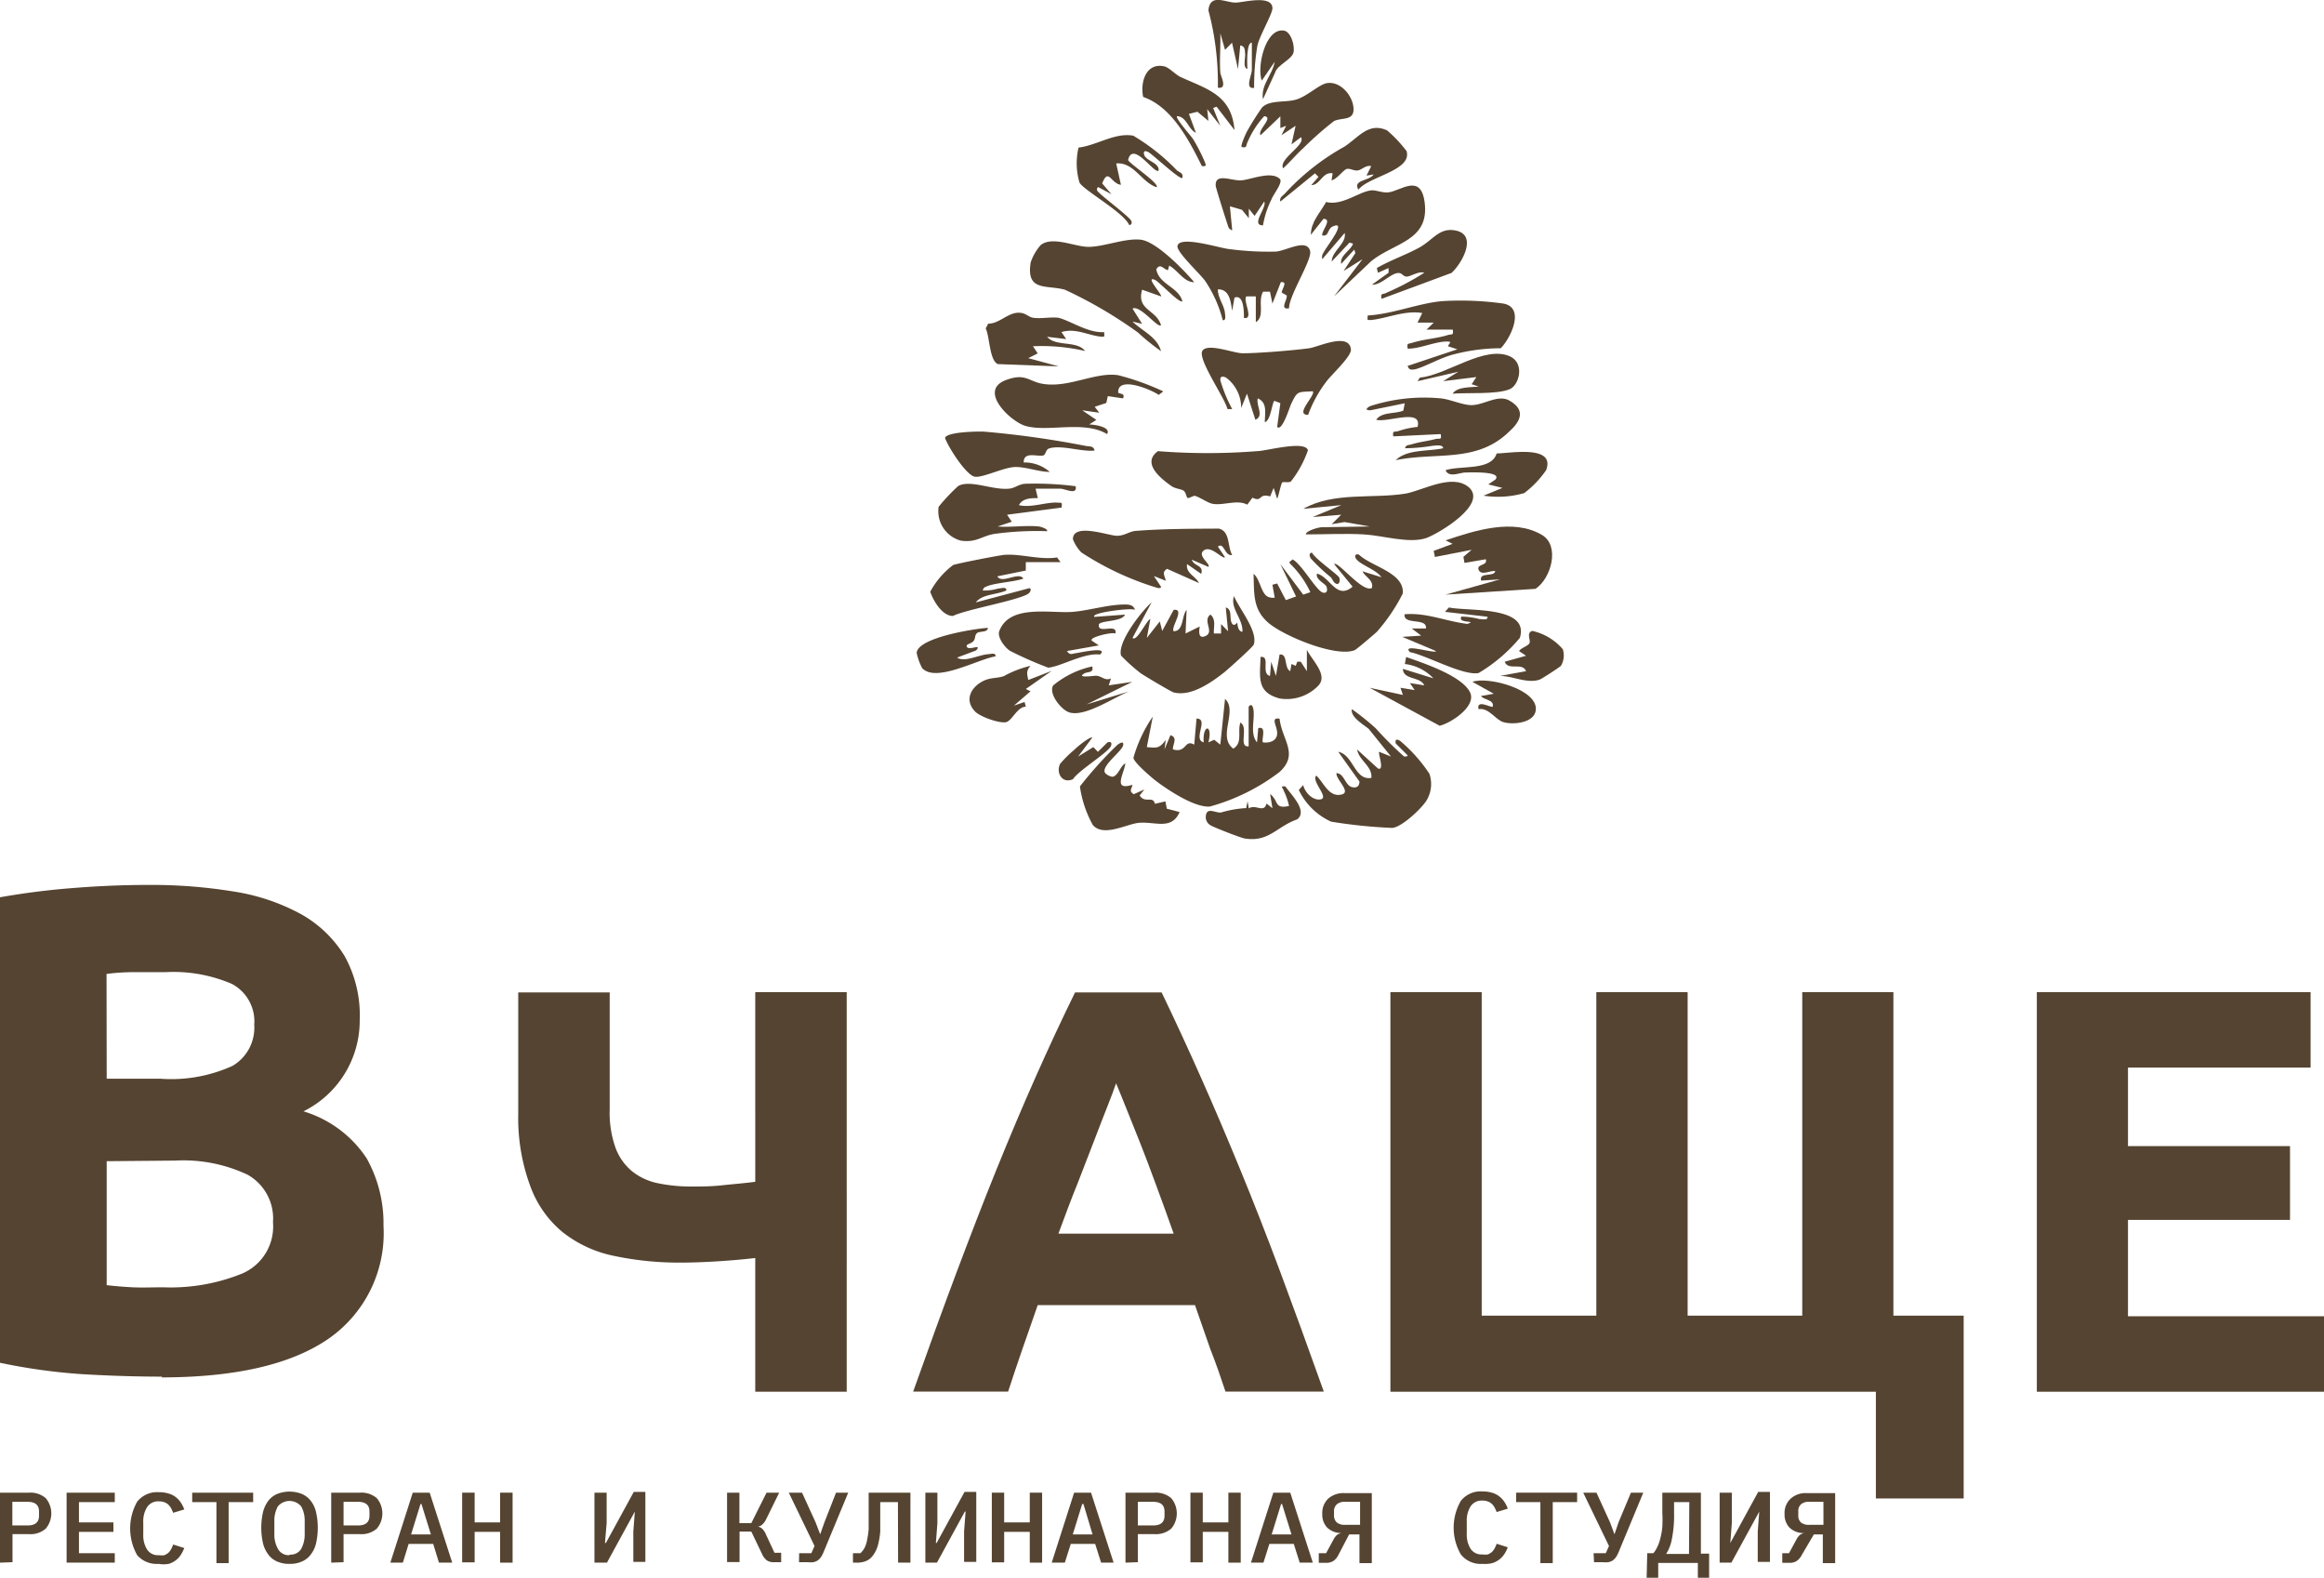 <?xml version="1.0" encoding="UTF-8"?> <svg xmlns="http://www.w3.org/2000/svg" viewBox="0 0 152.47 103.48"><defs><style>.cls-1{fill:#554431;}</style></defs><g id="Слой_2" data-name="Слой 2"><g id="Слой_1-2" data-name="Слой 1"><path class="cls-1" d="M0,102.49V97.9H1.9a1.53,1.53,0,0,1,1.1.36,1.55,1.55,0,0,1,0,2,1.53,1.53,0,0,1-1.1.36H.82v1.84Zm.81-2.44h1c.5,0,.75-.21.75-.64v-.28q0-.63-.75-.63h-1Z"></path><path class="cls-1" d="M4.37,102.49V97.9H7.53v.62H5.18v1.33H7.44v.62H5.18v1.4H7.53v.62Z"></path><path class="cls-1" d="M10.4,102.57A1.7,1.7,0,0,1,9,102a3.58,3.58,0,0,1,0-3.51,1.67,1.67,0,0,1,1.43-.62,2,2,0,0,1,.64.09,1.3,1.3,0,0,1,.47.24,1.42,1.42,0,0,1,.33.36,2,2,0,0,1,.22.44l-.73.22a2.55,2.55,0,0,0-.13-.29,1.08,1.08,0,0,0-.18-.24.76.76,0,0,0-.26-.16,1,1,0,0,0-.36-.06.86.86,0,0,0-.78.38,1.74,1.74,0,0,0-.25,1v.78a1.76,1.76,0,0,0,.25,1,.85.85,0,0,0,.78.37,1.25,1.25,0,0,0,.36,0,1.28,1.28,0,0,0,.26-.16,1.08,1.08,0,0,0,.18-.24,2.08,2.08,0,0,0,.13-.3l.73.23a2.58,2.58,0,0,1-.22.44,1.42,1.42,0,0,1-.33.36,1.48,1.48,0,0,1-.47.24A2,2,0,0,1,10.4,102.57Z"></path><path class="cls-1" d="M15,98.52v4H14.2v-4H12.61V97.9h4v.62Z"></path><path class="cls-1" d="M19,102.57a1.92,1.92,0,0,1-.83-.16,1.41,1.41,0,0,1-.58-.47,2,2,0,0,1-.34-.74,4.65,4.65,0,0,1,0-2,2.07,2.07,0,0,1,.34-.75,1.47,1.47,0,0,1,.58-.46,2.21,2.21,0,0,1,1.65,0,1.47,1.47,0,0,1,.58.46,1.92,1.92,0,0,1,.34.75,4.65,4.65,0,0,1,0,2,1.87,1.87,0,0,1-.34.74,1.41,1.41,0,0,1-.58.47A1.91,1.91,0,0,1,19,102.57Zm0-.61a.81.81,0,0,0,.76-.37,2,2,0,0,0,.23-1V99.8a1.92,1.92,0,0,0-.23-1,1,1,0,0,0-1.53,0,1.92,1.92,0,0,0-.23,1v.78a1.94,1.94,0,0,0,.23,1A.81.81,0,0,0,19,102Z"></path><path class="cls-1" d="M21.73,102.49V97.9h1.88a1.54,1.54,0,0,1,1.11.36,1.55,1.55,0,0,1,0,2,1.54,1.54,0,0,1-1.11.36H22.54v1.84Zm.81-2.44h.95c.5,0,.75-.21.75-.64v-.28q0-.63-.75-.63h-.95Z"></path><path class="cls-1" d="M28.8,102.49l-.38-1.23H26.81l-.38,1.23h-.82l1.47-4.59h1.11l1.48,4.59Zm-1.15-3.85h-.06l-.62,2h1.3Z"></path><path class="cls-1" d="M32.81,100.47H31.14v2h-.82V97.9h.82v1.95h1.67V97.9h.82v4.59h-.82Z"></path><path class="cls-1" d="M39,97.9h.8v2l-.11,1.3h.06l1.83-3.35h.76v4.59h-.79v-2l.1-1.3h0l-1.83,3.35H39Z"></path><path class="cls-1" d="M47.7,97.9h.81v2h.78l1-2h.83l-.85,1.73A1.11,1.11,0,0,1,50,100a.56.56,0,0,1-.28.13v0a.53.53,0,0,1,.29.14,1.07,1.07,0,0,1,.24.37l.56,1.2h.44v.62h-.49a.79.79,0,0,1-.45-.12,1.07,1.07,0,0,1-.32-.43l-.7-1.46h-.77v2H47.7Z"></path><path class="cls-1" d="M52.43,101.87h.8l.21-.47-1.69-3.5h.87l.89,1.95.3.78h0l.28-.79.76-1.94h.8l-1.61,3.88a2.25,2.25,0,0,1-.18.35,1.14,1.14,0,0,1-.22.22.86.86,0,0,1-.28.11,2.17,2.17,0,0,1-.38,0h-.56Z"></path><path class="cls-1" d="M58.91,98.52H57.75v.81c0,.43,0,.8,0,1.12a4.91,4.91,0,0,1-.13.81,2,2,0,0,1-.22.56,1.56,1.56,0,0,1-.28.37,1.05,1.05,0,0,1-.41.23,1.62,1.62,0,0,1-.53.07h-.22v-.62h.49a1.46,1.46,0,0,0,.26-.33,1.82,1.82,0,0,0,.17-.5,5.62,5.62,0,0,0,.11-.74q0-.43,0-1V97.9h2.74v4.59h-.81Z"></path><path class="cls-1" d="M60.71,97.9h.79v2l-.1,1.3h.05l1.83-3.35h.77v4.59h-.8v-2l.1-1.3H63.3l-1.83,3.35h-.76Z"></path><path class="cls-1" d="M67.56,100.47H65.88v2h-.81V97.9h.81v1.95h1.68V97.9h.81v4.59h-.81Z"></path><path class="cls-1" d="M72.24,102.49l-.39-1.23h-1.6l-.39,1.23H69l1.47-4.59h1.11l1.48,4.59Zm-1.16-3.85H71l-.62,2h1.3Z"></path><path class="cls-1" d="M73.84,102.49V97.9h1.89a1.56,1.56,0,0,1,1.11.36,1.55,1.55,0,0,1,0,2,1.56,1.56,0,0,1-1.11.36H74.65v1.84Zm.81-2.44h1c.5,0,.75-.21.75-.64v-.28q0-.63-.75-.63h-1Z"></path><path class="cls-1" d="M80.59,100.47H78.91v2H78.1V97.9h.81v1.95h1.68V97.9h.81v4.59h-.81Z"></path><path class="cls-1" d="M85.27,102.49l-.39-1.23h-1.6l-.39,1.23h-.82l1.47-4.59h1.11l1.48,4.59Zm-1.16-3.85h-.06l-.62,2h1.3Z"></path><path class="cls-1" d="M86.52,101.87H87l.5-.92a1,1,0,0,1,.23-.29.68.68,0,0,1,.29-.11v0a1.35,1.35,0,0,1-.95-.36,1.24,1.24,0,0,1-.32-.89,1.31,1.31,0,0,1,.38-1,1.5,1.5,0,0,1,1.09-.37H90v4.59h-.81v-1.88h-.68L87.8,102a1,1,0,0,1-.34.39.83.83,0,0,1-.43.11h-.51Zm2.71-3.37h-1a.75.75,0,0,0-.52.16.59.59,0,0,0-.19.47v.25a.61.61,0,0,0,.19.48.81.81,0,0,0,.52.15h1Z"></path><path class="cls-1" d="M97.27,102.57a1.67,1.67,0,0,1-1.43-.62,3.51,3.51,0,0,1,0-3.51,1.65,1.65,0,0,1,1.43-.62,2.06,2.06,0,0,1,.64.09,1.34,1.34,0,0,1,.46.24,1.42,1.42,0,0,1,.33.36,1.65,1.65,0,0,1,.22.44l-.73.22a2.55,2.55,0,0,0-.13-.29,1.08,1.08,0,0,0-.18-.24.76.76,0,0,0-.26-.16.93.93,0,0,0-.36-.06.86.86,0,0,0-.78.38,1.74,1.74,0,0,0-.25,1v.78a1.76,1.76,0,0,0,.25,1,.85.85,0,0,0,.78.37,1.2,1.2,0,0,0,.36,0,1.28,1.28,0,0,0,.26-.16,1.08,1.08,0,0,0,.18-.24,2.08,2.08,0,0,0,.13-.3l.73.23a2,2,0,0,1-.22.44,1.42,1.42,0,0,1-.33.36,1.54,1.54,0,0,1-.46.24A2.06,2.06,0,0,1,97.27,102.57Z"></path><path class="cls-1" d="M101.87,98.52v4h-.81v-4H99.47V97.9h4v.62Z"></path><path class="cls-1" d="M104.55,101.87h.8l.21-.47-1.69-3.5h.87l.89,1.95.29.78h0l.27-.79L107,97.9h.81l-1.61,3.88a2.25,2.25,0,0,1-.18.35,1.14,1.14,0,0,1-.22.22.92.92,0,0,1-.29.11,2,2,0,0,1-.37,0h-.56Z"></path><path class="cls-1" d="M108.07,101.87h.4a1.69,1.69,0,0,0,.26-.41,2.53,2.53,0,0,0,.2-.57,4.51,4.51,0,0,0,.13-.74,8.81,8.81,0,0,0,0-.94V97.9h2.53v4h.54v1.61h-.74v-1h-2.6v1h-.76Zm2.76-3.35h-1v.77a7.82,7.82,0,0,1-.14,1.63,2.75,2.75,0,0,1-.38,1h1.5Z"></path><path class="cls-1" d="M112.82,97.9h.8v2l-.1,1.3h0l1.83-3.35h.77v4.59h-.8v-2l.1-1.3h0l-1.83,3.35h-.77Z"></path><path class="cls-1" d="M116.93,101.87h.44l.5-.92a1,1,0,0,1,.23-.29.67.67,0,0,1,.3-.11v0a1.36,1.36,0,0,1-1-.36,1.24,1.24,0,0,1-.32-.89,1.28,1.28,0,0,1,.39-1,1.46,1.46,0,0,1,1.08-.37h1.85v4.59h-.81v-1.88H119L118.2,102a1,1,0,0,1-.34.39.81.81,0,0,1-.43.11h-.5Zm2.7-3.37h-.94a.76.76,0,0,0-.53.16.58.58,0,0,0-.18.47v.25a.6.6,0,0,0,.18.48.82.82,0,0,0,.53.15h.94Z"></path><path class="cls-1" d="M7,76.16v8.13c.53.06,1.09.11,1.71.14s1.29,0,2,0a12.5,12.5,0,0,0,5.2-.91,3.36,3.36,0,0,0,2-3.36,3.29,3.29,0,0,0-1.66-3.11,9.87,9.87,0,0,0-4.75-.93Zm0-5.41h3.51a9.73,9.73,0,0,0,4.74-.84,2.9,2.9,0,0,0,1.43-2.7,2.78,2.78,0,0,0-1.47-2.68,9.69,9.69,0,0,0-4.33-.77l-2,0q-1.05,0-1.89.12Zm3.64,19.54c-1.75,0-3.49-.06-5.22-.16A38.48,38.48,0,0,1,0,89.38V58.85a48.7,48.7,0,0,1,4.84-.61c1.75-.14,3.38-.2,4.88-.2a33.45,33.45,0,0,1,5.6.43,13.56,13.56,0,0,1,4.4,1.47,7.85,7.85,0,0,1,2.88,2.75,8,8,0,0,1,1,4.2,6.64,6.64,0,0,1-3.69,6,7.57,7.57,0,0,1,4.15,3.09,8.75,8.75,0,0,1,1.1,4.41,8.43,8.43,0,0,1-3.66,7.45q-3.66,2.49-10.9,2.5"></path><path class="cls-1" d="M40,72.78a6.8,6.8,0,0,0,.39,2.52,3.62,3.62,0,0,0,1.09,1.53,4,4,0,0,0,1.71.78,10.57,10.57,0,0,0,2.19.21c.61,0,1.27,0,2-.08s1.43-.13,2.17-.23V65.07h6V91.28h-6V82.51c-.87.1-1.71.17-2.53.22s-1.6.08-2.34.08a20.55,20.55,0,0,1-4.4-.44,8,8,0,0,1-3.36-1.55,7,7,0,0,1-2.12-3A12.83,12.83,0,0,1,34,73.09v-8h6Z"></path><path class="cls-1" d="M73.24,71c-.13.38-.32.9-.58,1.55s-.55,1.41-.88,2.27l-1.1,2.84c-.41,1-.82,2.12-1.24,3.25H77c-.4-1.14-.8-2.23-1.18-3.26s-.74-2-1.08-2.84-.65-1.62-.91-2.27-.47-1.17-.63-1.54m7.2,20.27c-.3-.91-.62-1.84-1-2.8l-1-2.87H68.08c-.34,1-.67,1.91-1,2.87s-.65,1.9-.94,2.8H59.91q1.5-4.23,2.85-7.83c.9-2.39,1.77-4.65,2.63-6.77s1.71-4.13,2.54-6,1.71-3.77,2.6-5.58h5.68q1.31,2.72,2.58,5.58t2.56,6q1.31,3.18,2.65,6.77t2.85,7.83Z"></path><polygon class="cls-1" points="91.22 65.07 97.21 65.07 97.21 86.29 104.73 86.29 104.73 65.07 110.72 65.07 110.72 86.29 118.24 86.29 118.24 65.07 124.22 65.07 124.22 86.29 128.83 86.29 128.83 98.28 123.07 98.28 123.07 91.28 91.22 91.28 91.22 65.07"></polygon><polygon class="cls-1" points="133.63 91.28 133.63 65.07 151.59 65.07 151.59 70.02 139.61 70.02 139.61 75.17 150.24 75.17 150.24 80.01 139.61 80.01 139.61 86.33 152.47 86.33 152.47 91.28 133.63 91.28"></polygon><path class="cls-1" d="M81.92,46.35c.2-.25.29,0,.32.24.08.66-.24,1.55.23,2.1l.08-.93c.59-.18.18.8.31.93.41.06.89-.08.93-.55s-.49-1.12.16-1c.15,1.39,1.29,2.31,0,3.49a13.36,13.36,0,0,1-4.58,2.27c-1,.07-2.7-1.06-3.49-1.65C75.55,51,74.38,50,74.36,49.7A9.26,9.26,0,0,1,75.63,47l-.39,2c.69.07.84.07,1.24-.47l-.08.62.39-.93c.5.16.15.57.16.93.92.27.74-.69,1.4-.31l.15-1.71c.84,0-.27,1.37.47,1.56-.09-1.21.62-1.21.31,0l.38-.17.4.32.31-3c.86.79-.52,2.47.54,3.26.64-.38.26-1.13.47-1.71.56.33-.16,1.63.54,1.56Z"></path><path class="cls-1" d="M68.28,16.07c.77-.61,2.27.13,3.14.12,1,0,2.38-.58,3.41-.47s2.85,2,3.52,2.79c-.68,0-1.07-.78-1.64-1.09l-.09.3c-.31-.07-.49-.49-.76-.06.17,1,1.48,1.17,1.71,2.1-.17.17-1.55-1.3-1.79-1.4-.72-.31.51,1,.39,1.08L74.93,19c-.38,1.36.93,1.29,1.24,2.33-.21.22-1.36-1.34-1.87-1.09l.63,1-.63-.15c.63.62,1.62,1,1.87,1.94a14.45,14.45,0,0,1-1.51-1.22A29.07,29.07,0,0,0,69.86,19c-1.22-.33-2.55.14-2.24-1.79A3.33,3.33,0,0,1,68.28,16.07Z"></path><path class="cls-1" d="M82.24,37.64c.41.29.48,1.24.92,1.49a.86.86,0,0,0,.47.07l-.15-.85.31-.08.57,1.09.67-.24L84,37,85.5,39l.47-.16A6.42,6.42,0,0,0,84.67,37c-.17-.17,0-.16.13-.31.6.3,1.57,2.08,2,2.18.3.06.29-.2.23-.39s-.77-.49-.62-.86c.88.25,1.27,1.74,2.33.86L87.53,37c.23-.24,1.88,1.92,2.48,1.56.11-.53-.44-.7-.62-1.09l1.24.39c-.33-.49-1.31-.78-1.63-1.17-.17-.2-.09-.4.16-.31.81.78,3,1.18,2.87,2.55a11.83,11.83,0,0,1-1.7,2.51c-.16.15-1.34,1.16-1.45,1.2-1.22.5-4.72-.94-5.71-1.83S82.29,38.92,82.24,37.64Z"></path><path class="cls-1" d="M75.55,39.51,74.3,41.84c.28.28.94-1.19,1.17-1.24l-.23,1.24.85-1.08.16.62L77,40c.78-.11-.21,1.16,0,1.4.67,0,.51-1,.85-1.4l-.07,1.55.93-.46c0,.06-.2.9.39.62s-.23-1,.31-1.4c.39.31.2.83.23,1.24h.47v-.62l.46.47-.15-1.56c.44.13.23.68.38,1s.35,0,.37,0,0,.56.34.6c.06-.84-.83-1.55-.55-2.34.36.86,1.57,2.28,1.3,3.16,0,.13-1.69,1.63-1.92,1.82-.89.7-2.21,1.63-3.35,1.33-.17-.05-1.92-1.09-2.16-1.26A11.57,11.57,0,0,1,73.55,43C73.29,42.13,74.88,40.1,75.55,39.51Z"></path><path class="cls-1" d="M83.79,28,84,26.44l-.39-.15c-.16.11-.24,1.31-.63,1.4,0-.58.19-1.28-.46-1.56-.13.47.44,1.15-.16,1.4l-.55-1.71-.38.94a2.47,2.47,0,0,0-1-2c-.19-.08-.41-.12-.36.21a9.77,9.77,0,0,0,.77,1.86h-.31c-.16-.72-2-3.31-1.64-3.83s2.07.18,2.65.17c1,0,3.36-.19,4.35-.33.57-.07,2.65-1.09,2.74.1,0,.48-1.29,1.64-1.63,2.11a8.29,8.29,0,0,0-1.18,2.16c-.92,0,.51-1.28.31-1.55-1,.07-1-.05-1.42.83C84.64,26.6,84.12,28.35,83.79,28Z"></path><path class="cls-1" d="M77.9,32.65c-.05,0-.08-.34-.24-.46s-.54-.13-.79-.3c-.7-.49-2-1.51-.9-2.3a41.49,41.49,0,0,0,6.5,0c.57,0,3.14-.73,3.34-.06a7,7,0,0,1-1.12,2.05c-.17.1-.47,0-.56.06s-.24.89-.34,1.07L83.56,32l-.23.56c-.78-.24-.5.41-1.16.08l-.34.46c-.66-.36-1.6.08-2.29-.06-.33-.07-.8-.42-1.15-.52C78.24,32.52,78,32.71,77.9,32.65Z"></path><path class="cls-1" d="M85.5,51.49c.1.48.65,1.06,1.17.93s-.67-1.22-.31-1.55c.5.47.83,1.47,1.69,1.23.59-.17-.42-1-.37-1.39.5,0,.56.78,1,.91.28.07.5,0,.51-.36l-1.39-1.95c1,.19,1.06,1.9,2.17,1.71.08-.77-.82-1.14-.93-1.86L90.4,50.4c.46.2,0-1,.08-1.09l.78.31L89.8,47.81c-.34-.29-1.21-.77-1.11-1.3a17.07,17.07,0,0,1,1.56,1.25,23.24,23.24,0,0,0,1.87,1.86c.06,0,.25,0,.23-.08l-.78-.78c-.06-.29.09-.3.31-.15a10.13,10.13,0,0,1,1.9,2.14,2.08,2.08,0,0,1-.19,1.75c-.3.5-1.63,1.77-2.26,1.8a33.19,33.19,0,0,1-4-.41,4.33,4.33,0,0,1-2.12-2.08Z"></path><path class="cls-1" d="M89.86,34.53l-1.65-.29-.84.14.62-.62-1.87.15L88,33.13l-2.49.24c2-1.13,4.56-.64,6.73-1,1.14-.22,3-1.31,4.09-.44,1.34,1.09-1.83,3-2.73,3.35-1.13.4-2.87-.16-4.12-.23s-2.55,0-3.81,0c0-.25.89-.47,1-.47Z"></path><path class="cls-1" d="M87.52,19.44,89.39,17l-1.24.77.77-1.17-.07-.23-.86.94c-.1-.59.63-.86.78-1.33l-.23-.07-1.17,1.24c0-.69,1-1.19.85-1.87L86.75,17c-.07-.29.09-.43.21-.65s1.43-1.9.5-1.51c-.41.17-.24.69-.71.6-.09-.27.7-1.07.08-1.09L86,15.4c0-.85.61-1.44,1-2.15,1.08.27,2.16-.7,3-.77.35,0,.68.17,1.06.14.82-.07,2.16-1.32,2.41.68.31,2.5-2,2.61-3.5,3.82Z"></path><path class="cls-1" d="M80.84,36.4c-.51.09-.52-.87-.94-.55l.47.7c-.16.15-.92-.8-1.39-.45s.48.9.3,1.08l-1.09-.47c.15.45.79.33.62.93L77.88,37c-.1.6.57.79.78,1.24l-2.09-.93c-.38.23-.14.45-.09.78l-.78-.31.47.7c0,.12-.14.09-.23.08a19.26,19.26,0,0,1-5-2.33,2.63,2.63,0,0,1-.55-.86c0-1.11,2.35-.23,2.88-.23s.79-.28,1.24-.32c1.8-.14,3.64-.14,5.45-.15C80.72,34.84,80.52,35.86,80.84,36.4Z"></path><path class="cls-1" d="M82.39,19.44h-.62c-.25.25.53,1.55-.16,1.41,0-.42,0-1.56-.62-1.33l-.15.86c-.1-.6-.17-1.42-.94-1.4,0,.54.36.95.46,1.49,0,.16.12.57-.14.53a8.27,8.27,0,0,0-1.13-2.54c-.3-.46-2-2-1.83-2.36.19-.65,2.77.17,3.34.23a19.45,19.45,0,0,0,3.12.17c.68-.06,2-.87,2.23-.05.16.58-1.39,2.92-1.38,3.77-.64.11-.11-.54-.15-.84l-.33-.19c0-.23.43-.75-.06-.68l-.55,1.4-.16-.78h-.45c-.38.62.15,1.62-.48,2Z"></path><path class="cls-1" d="M91.57,30.18c.75-.73,2.13-.56,3.11-.78,0-.27-.54-.17-.71-.16a11.78,11.78,0,0,1-1.78.16c0-.22.27-.21.43-.26.51-.16,1-.2,1.54-.34.27-.08.44.11.36-.33l-3.11.15c-.07-.43.1-.26.34-.35A5.61,5.61,0,0,1,93,28c.34-1.25-2-.26-2.71-.47.36-.53,1.24-.37,1.78-.6l.09-.48-2.25.46c-.46,0-.17-.2,0-.28a11.49,11.49,0,0,1,4.63-.5c.64.07,1.41.44,2,.44.83,0,1.74-.73,2.5-.29,1.06.61.73,1.34,0,2C96.9,30.39,94.3,29.63,91.57,30.18Z"></path><path class="cls-1" d="M76.32,25.67l-.3.23c-.51-.36-2.69-1.26-2.66-.17,0,.14.49,0,.32.4l-1-.15-.1.45-.76.25.3.39L71,26.91l.93.63-.47.3c.27,0,1.47.15,1.17.63-1.52-.92-3.9-.1-5.37-.54-.94-.28-3.12-2.3-1.27-3,1.3-.49,1.49.1,2.45.25,1.7.27,3.43-.8,4.93-.57A16.85,16.85,0,0,1,76.32,25.67Z"></path><path class="cls-1" d="M94.84,39l3.57-1-1.24.08c-.15-.59.86-.21.93-.62-.27-.08-.92.33-1.09-.08s.61-.25.47-.7l-1.4.24-.07-.4.54-.46-2.41.47-.08-.4,1.24-.46-.46-.23c1.9-.64,4.45-1.47,6.33-.35,1.19.71.6,2.85-.43,3.53Z"></path><path class="cls-1" d="M92.5,42.77c-.59-.62,1.71.14,1.71-.07L92,41.77l1.24-.08-.62-.47h.93c.1-.74-1.49-.19-1.4-.93,1.42-.13,2.74.47,4.12.63.72-.25-.68,0-.39-.48a5,5,0,0,1,1.17.16c.17,0,.58.11.54-.15l-2.79-.32.26-.29c1.15.27,5.33-.14,4.65,2a10.52,10.52,0,0,1-2.7,2.3C96,44.34,93.64,43,92.5,42.77Z"></path><path class="cls-1" d="M74.46,40c-.22-.16-3,.2-2.65.46l2-.15c-.2.47-1.46.37-1.71.62-.15.73,1.23-.11,1.08.62-.23-.11-1.76.25-1.55.47l.46.31L70,42.7c.2.3.33.17.59.14.1,0,2.2-.49,1.58.09-1.06-.13-2.57.79-3.4.86a24.59,24.59,0,0,1-2.5-1.1c-.35-.22-.86-.9-.71-1.3.68-1.79,3.36-1.14,4.82-1.26,1-.08,2.22-.45,3.27-.48C73.91,39.65,74.35,39.6,74.46,40Z"></path><path class="cls-1" d="M68.16,34.53c.06,0,.6.15.54.31a20.25,20.25,0,0,0-3.48.18c-.85.15-1.15.58-2.18.44a2,2,0,0,1-1.46-2.22,12.46,12.46,0,0,1,1.28-1.36c.8-.46,2.34.32,3.42.16.32-.05.56-.27.94-.31a20.89,20.89,0,0,1,3.35.16c.12.61-.68.17-1,.16-.55,0-1.09,0-1.63,0l.15.62c-.44,0-1,0-1.24.46.79.2,1.87-.23,2.56-.16.3,0,.26,0,.24.32l-3.58.47.31.46-.93.31C66.31,34.6,67.31,34.44,68.16,34.53Z"></path><path class="cls-1" d="M92.35,24l3.26-1.09L95,22.71c.07-.21.31-.31-.08-.31-.77,0-1.75.47-2.56.47-.07-.38,0-.3.31-.39.71-.23,1.59-.28,2.3-.5.26-.09.41.06.34-.36H93.59l.47-.46H93l.31-.63c-1.16-.19-2.26.34-3.36.46-.31,0-.22,0-.22-.3,1.6-.08,3.35-.81,4.9-.94a20.19,20.19,0,0,1,4,.16c1.46.27.47,2.28-.17,2.93a12.41,12.41,0,0,0-3,.38c-.94.22-1.87.8-2.61,1C92.54,24.27,92.44,24.25,92.35,24Z"></path><path class="cls-1" d="M67.3,36.87v.55l-1.87.38c.3.53,1.41-.34,1.71.15-.64.23-2,.28-2.49.55-.08,0-.2.2-.16.23a3.17,3.17,0,0,0,1-.13c.18,0,.56-.15.53.13-.62.28-1.59.23-2,.78l3.5-.93c.16,0,.1.21,0,.31-.39.43-4.17,1.08-5,1.51-.71,0-1.29-1-1.49-1.59a5.39,5.39,0,0,1,1.5-1.75c.16-.08,3-.64,3.38-.67,1.06-.08,2.32.35,3.44.17l.23.31Z"></path><path class="cls-1" d="M73.26,48.9c.06-.07.52-.4.42,0s-1.46,1.35-1.18,1.79c.08.12.41.3.56.24.33-.14.48-.73.77-.86-.09.7-.85,1.82.47,1.4-.06.29-.25.41.08.62l.7-.31-.31.39c.34.55.88,0,1,.55l.69-.16.09.48.84.22c-.53,1.22-1.63.6-2.7.71-.81.09-2.32.95-3,.13a7.35,7.35,0,0,1-.84-2.52A25.65,25.65,0,0,1,73.26,48.9Z"></path><path class="cls-1" d="M85.35,9l-.62.47L85,8.25l-.93.62.31-.62L84,8.4,84,7.63,82.7,8.87c-.22-.36.9-1.18.24-1.25a5.93,5.93,0,0,0-1.1,1.72c-.11.2,0,.39-.38.3-.08-.09.25-.82.34-1a18.26,18.26,0,0,1,1-1.59c.51-.52,1.55-.3,2.27-.53s1.5-1,2-1.07c.87-.13,1.68.81,1.73,1.65s-.74.59-1.28.84A22.39,22.39,0,0,0,85.5,9.72c-.46.41-.86.91-1.32,1.32C83.86,10.43,85.71,9.49,85.35,9Z"></path><path class="cls-1" d="M71.81,29.55c-.84.1-2.23-.4-3-.13-.21.08-.2.41-.36.45-.42.1-1.29-.29-1.29.46a2.53,2.53,0,0,1,1.71.62c-.74,0-1.53-.33-2.26-.32s-2.07.69-2.63.64S62.22,29.35,62,28.72c.12-.4,2.14-.43,2.56-.41a62.55,62.55,0,0,1,6.69.94C71.49,29.29,71.75,29.24,71.81,29.55Z"></path><path class="cls-1" d="M72.44,21.78c0,.27.09.33-.22.3-.88-.1-1.67-.58-2.58-.3l.31.46-1.25-.15c.56.67,1.94.22,2.49.93a12.64,12.64,0,0,0-3.42-.31l.31.47-.62.31,2,.54-4-.15c-.55-.26-.52-1.77-.79-2.34l.16-.31c.73,0,1.28-.72,2-.72.47,0,.63.28.94.33.53.08,1.11-.06,1.67,0C70.26,21.05,71.4,21.86,72.44,21.78Z"></path><path class="cls-1" d="M84,13.22c-.07-.29.16-.37.31-.54A15.53,15.53,0,0,1,88.2,9.62C89.15,9,89.78,8,91,8.55a8.56,8.56,0,0,1,1.28,1.36c.38,1.28-2.49,1.66-3.16,2.53-.39-.66.72-.56,1-1l-.47.08.31-.62c-.34-.1-.63.25-.89.28s-.49-.15-.71-.1-.63.66-1,.75l.07-.46c-.66-.13-.82.78-1.4.77l.47-.54-.23-.23Z"></path><path class="cls-1" d="M70.76,9.68c1.22-.15,2.38-1,3.59-.78a13.56,13.56,0,0,1,2.86,2.27c.16.15.44.15.36.5-.16.15-2-1.6-2.26-1.71s-.31,0-.23.23c.16.38,1,.5.93,1-.27.26-1.68-2-2-.7.05.22,2.1,1.56,1.87,1.79-1-.33-1.48-1.66-2.65-1.56l.31,1.4c-.67-.08-.81-1.15-1.23-.09l.61.71-.85-.46c-.11,0-.12.16-.08.23.12.22,1.79,1.46,2.16,1.88.22.25,0,.38-.06.38-.38-.86-3-2.29-3.27-2.8A4.49,4.49,0,0,1,70.76,9.68Z"></path><path class="cls-1" d="M89.86,45.11l2.18.47-.16-.47.93.15-.31-.46.94.15c-.25-.59-1.38-.34-1.4-1.08l2,.62a3.08,3.08,0,0,0-1.87-.94l.08-.46c1.1.39,3.68,1.23,4.2,2.33.42.91-1.25,2-2,2.18Z"></path><path class="cls-1" d="M75,6.36c-.21-1,.21-2.29,1.41-2,.29.08.7.51,1,.67,1.74.81,3.39,1.16,3.58,3.5L79.82,7l-.23.08.47,1.17L79.2,7.16l.08.77-.72-.6L78,7.47l.46,1.24c-.51-.23-.61-1.07-1.24-1.09-.13.13.92,1.29,1.06,1.51a11.51,11.51,0,0,1,.74,1.44c.1.24.16.37-.17.32C78,9.18,76.87,7,75,6.36Z"></path><path class="cls-1" d="M80.06,4.75c0,.21.52,1.11-.16,1A18.47,18.47,0,0,0,79.28.68c.11-1.15,1.13-.5,1.79-.51.48,0,2.4-.54,2.41.37,0,.39-.91,1.91-1,2.53a15.93,15.93,0,0,0-.2,2.69c-.63.11-.16-.83-.15-1.17,0-.6,0-1.19,0-1.79-.24,0-.26.54-.29.72a8.18,8.18,0,0,0,0,1c-.32-.07-.12-.75-.15-1s0-.48-.32-.54l-.15,1.55L80.83,2.8l-.46.47-.31-1.09C80.09,3,80,3.9,80.06,4.75Z"></path><path class="cls-1" d="M90.64,19.6c-.09-.42.11-.27.3-.39a17.34,17.34,0,0,0,2.5-1.32c-.38-.13-.91.27-1.17.25s-.27-.27-.58-.23c-.5.06-1.09.8-1.68.76l1.09-.78v-.31l-.7.31-.07-.31c.88-.51,1.88-.85,2.78-1.34s1.32-1.34,2.39-1.12c1.47.29.41,2.16-.27,2.78Z"></path><path class="cls-1" d="M81.76,53l.09-.45.08.47c.46-.3,1,.34,1.16-.32l.39.31-.15-.93c.58.44.24,1,1.24.78a4.34,4.34,0,0,0-.35-1c-.06-.22-.28-.31.11-.28.35.51,1.5,1.61.77,2.16-1.35.48-1.84,1.49-3.4,1.26-.2,0-2.11-.76-2.26-.86a.61.61,0,0,1-.33-.61c.06-.63.62-.2,1-.24A7.09,7.09,0,0,1,81.76,53Z"></path><path class="cls-1" d="M97.33,32.51,98.57,32l-.93-.23.46-.31c.52-.58-1.76-.47-1.95-.47-.39,0-1.09.37-1.31-.15,1-.33,3,.05,3.35-1.1.84,0,3.87-.59,3.25,1.09A6.5,6.5,0,0,1,100,32.34,6.25,6.25,0,0,1,97.33,32.51Z"></path><path class="cls-1" d="M63.93,46.62c-.69-.77-.18-1.62.67-2,.46-.19.86-.13,1.27-.28a6.78,6.78,0,0,1,1.74-.67c-.3.34-.23.51-.15.93L69,44,67.3,45.19l.31.15-1.09.94.7-.24.08.31c-.54,0-.87.85-1.25,1S64.23,47,63.93,46.62Z"></path><path class="cls-1" d="M95.3,25.82c.32-.48,1.21-.4,1.71-.47l-.46-.15.31-.47L94.68,25l1-.62L93,25l.15-.23c1.79-.18,4.23-2.14,5.91-1.4,1,.46.6,1.89,0,2.15C98.21,25.89,96.21,25.74,95.3,25.82Z"></path><path class="cls-1" d="M82.86,14.78c-.84,0,.29-1.19.08-1.56l-.63.94-.38-.47v.62l-.45-.55-.79-.23.15,1.56c0,.05-.19-.08-.23-.15s-.84-2.6-.85-2.74c-.07-.88,1-.35,1.63-.37s2-.66,2.58-.09c.21.23-.43,1-.55,1.33A6.1,6.1,0,0,0,82.86,14.78Z"></path><path class="cls-1" d="M71.66,43.71c.11.46-.31.32-.54.47-.53.32.72.13.77.14.4,0,.59.37,1,.17l-.15.46,1.55-.23-3,1.48,2.8-.86c-1,.39-3,1.77-4,1.36-.49-.2-1.3-1.19-1-1.74A6,6,0,0,1,71.66,43.71Z"></path><path class="cls-1" d="M60.5,43.82a3.81,3.81,0,0,1-.36-1c.07-1,3.79-1.59,4.67-1.64,0,.33-.58.19-.73.36s-.07.31-.2.49-.46.21-.46.32c0,.43,1.07-.21.62.31l-1.25.47c.49.32,1.38-.16,2-.22.17,0,.56-.14.52.14C64.14,43.24,61.41,44.8,60.5,43.82Z"></path><path class="cls-1" d="M82.7,43.09c.68-.1,0,1.1.62,1.24l.08-.93.31.93.24-1.4c.56-.08.27.88.7,1.09l.08-.47.28.12.1-.27h.23l.4.62v-1.4c.36.72,1.46,1.7.7,2.4a2.87,2.87,0,0,1-2.49.79C82.41,45.4,82.67,44.4,82.7,43.09Z"></path><path class="cls-1" d="M98.41,44.33l1.71-.31c-.24-.61-1.17,0-1.4-.62l1.4-.39-.46-.31c.14-.22.61-.33.69-.53s-.23-.67.18-.79a3.69,3.69,0,0,1,2,1.2,1.33,1.33,0,0,1-.11,1.07c0,.06-1.32.9-1.4.92C100.2,44.86,99.28,44.34,98.41,44.33Z"></path><path class="cls-1" d="M97,46.51c-.15-.68.84-.07.93-.16.12-.46-.57-.43-.77-.7L98,45.5l-1.4-.78c1-.37,4.28.48,4.16,1.84-.07.85-1.48,1-2.14.8C98.09,47.19,97.68,46.4,97,46.51Z"></path><path class="cls-1" d="M83.63,4.05l-.85,1.24C82.45,4.4,83,1.9,84.17,2c.51,0,.8,1,.69,1.45s-1.07.82-1.2,1.3l-.8,1.76C82.7,5.56,83.48,4.92,83.63,4.05Z"></path><path class="cls-1" d="M71.66,48.38l-.93,1.24,1-.62.3.31.63-.62c.2-.06.31,0,.23.23-.18.44-2.13,1.61-2.49,2.18-.69.33-1.14-.39-.85-1a7.53,7.53,0,0,1,.94-.93C70.64,49,71.55,48.27,71.66,48.38Z"></path><path class="cls-1" d="M87.31,37.86A11.65,11.65,0,0,1,86,36.63c-.15-.23-.06-.39.08-.38.2.41,1.69,1.43,1.78,1.63s0,.52-.23.39C87.49,38.21,87.43,38,87.31,37.86Z"></path></g></g></svg> 